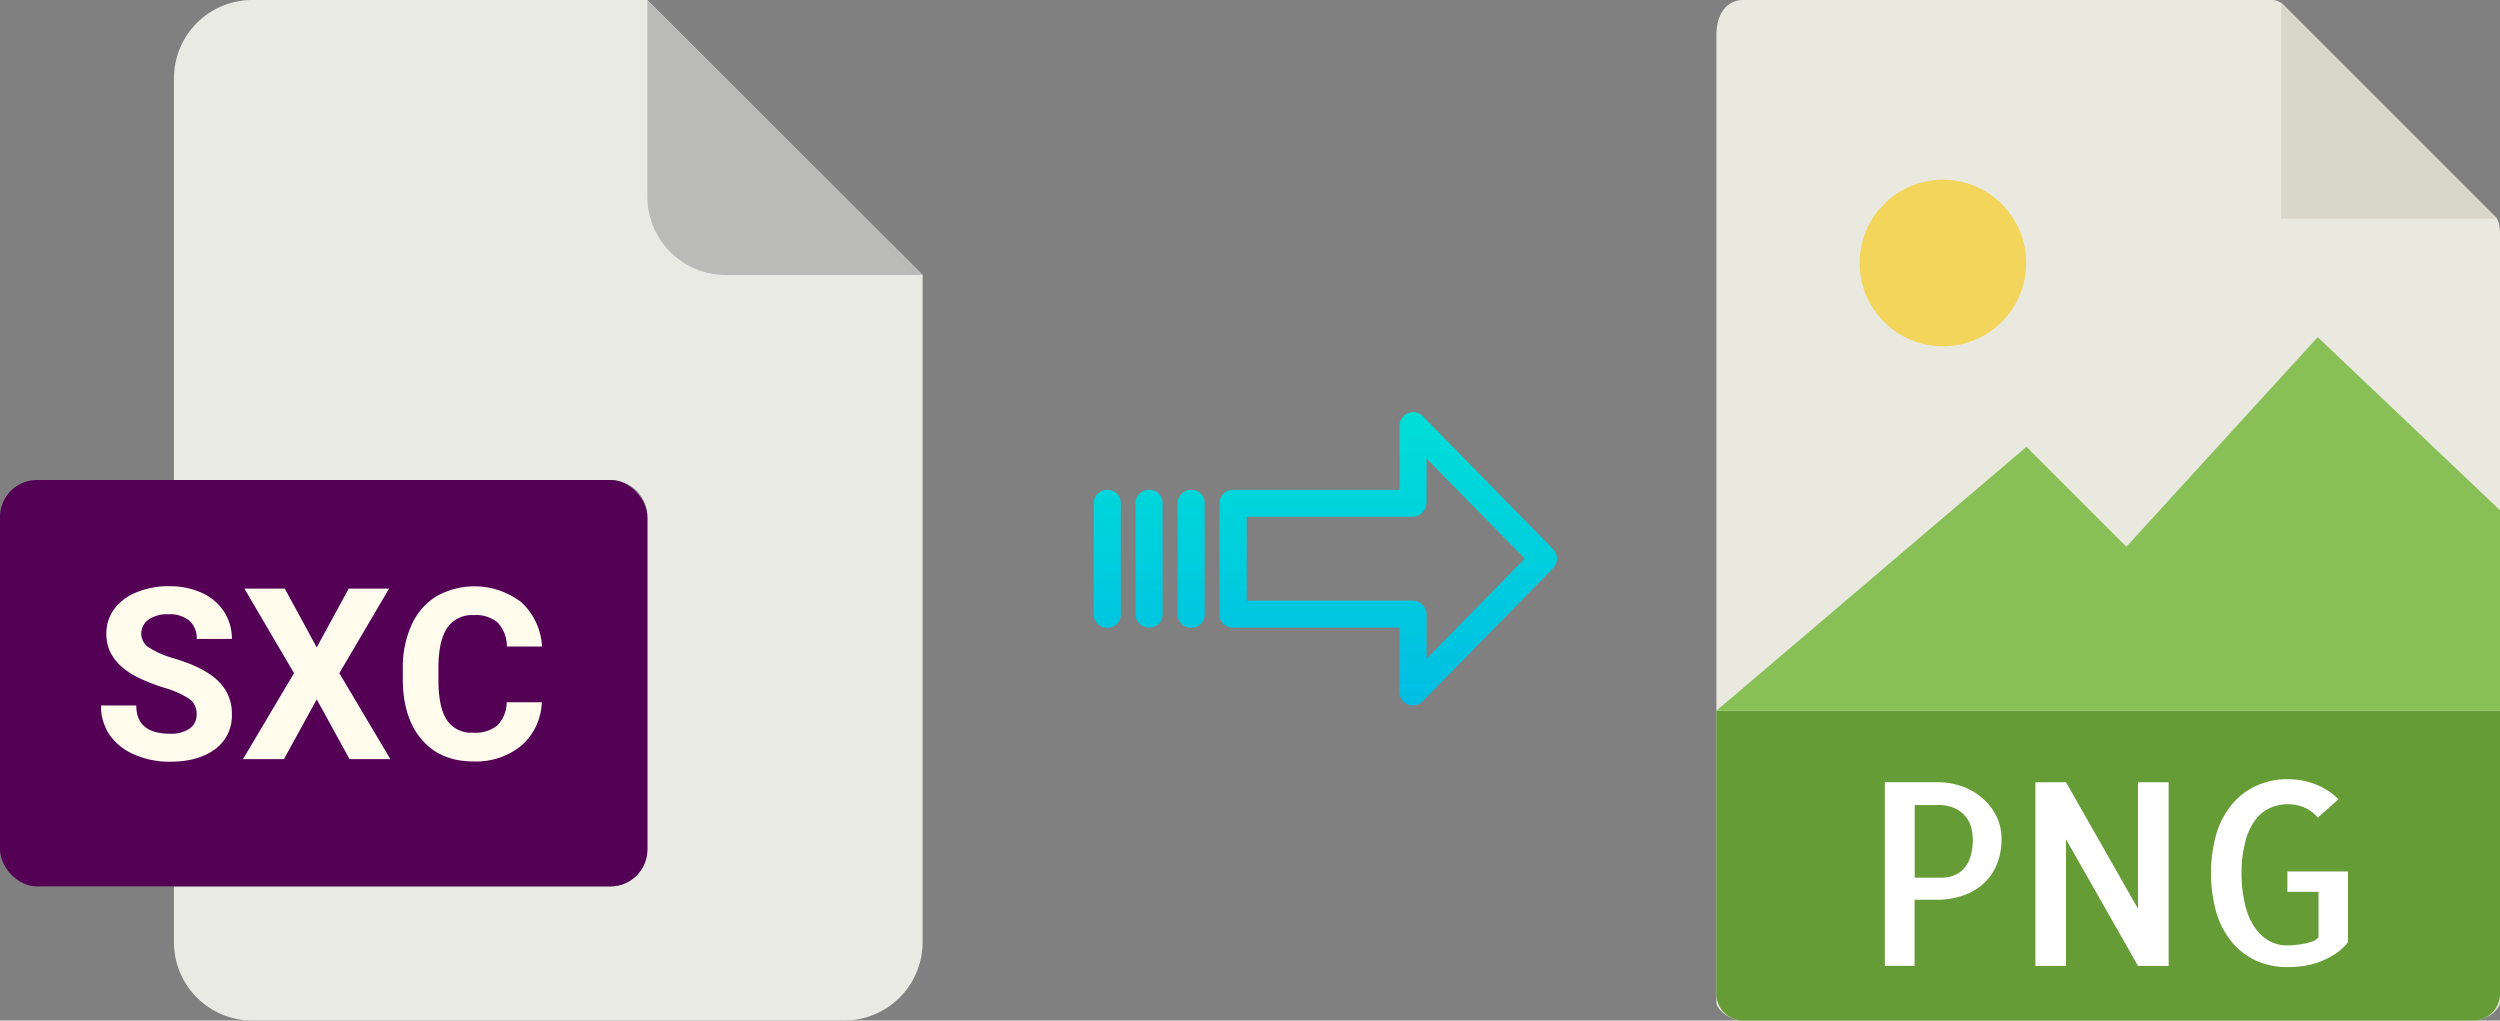 <svg xmlns="http://www.w3.org/2000/svg" xmlns:xlink="http://www.w3.org/1999/xlink" viewBox="0 0 489.94 200"><rect x="0" y="0" width="489.94" height="200" fill="#808080" stroke="none"/><defs><style>.cls-1{fill:#eaeae4;}.cls-2{fill:#babab9;}.cls-3{fill:#530055;}.cls-4{fill:#fffcee;}.cls-5{fill:#e9e9e0;}.cls-6{fill:#659c35;}.cls-7{fill:#d9d7ca;}.cls-8{fill:#fff;}.cls-9{fill:#f3d55b;}.cls-10{fill:#88c057;}.cls-11{fill:url(#linear-gradient);}.cls-12{fill:url(#linear-gradient-2);}.cls-13{fill:url(#linear-gradient-3);}.cls-14{fill:url(#linear-gradient-4);}</style><linearGradient id="linear-gradient" x1="272.08" y1="135.94" x2="272.08" y2="16.74" gradientTransform="matrix(1, 0, 0, -1, 0, 186.59)" gradientUnits="userSpaceOnUse"><stop offset="0" stop-color="#00efd1"/><stop offset="1" stop-color="#00acea"/></linearGradient><linearGradient id="linear-gradient-2" x1="233.43" y1="135.94" x2="233.43" y2="16.74" xlink:href="#linear-gradient"/><linearGradient id="linear-gradient-3" x1="225.18" y1="135.94" x2="225.18" y2="16.74" xlink:href="#linear-gradient"/><linearGradient id="linear-gradient-4" x1="216.94" y1="135.94" x2="216.94" y2="16.74" xlink:href="#linear-gradient"/></defs><title>sxc png</title><g id="Layer_2" data-name="Layer 2"><g id="Layer_2-2" data-name="Layer 2"><path class="cls-1" d="M119.62,173.71H34.09v10.93A15.36,15.36,0,0,0,49.45,200h116a15.37,15.37,0,0,0,15.36-15.36V53.89L126.87,0H49.45A15.36,15.36,0,0,0,34.09,15.36V94.07h85.53a7.25,7.25,0,0,1,7.25,7.24h0v65.16A7.25,7.25,0,0,1,119.62,173.71Z"/><path class="cls-2" d="M180.76,53.89,126.87,0V38.53a15.36,15.36,0,0,0,15.36,15.36h38.53Z"/><rect class="cls-3" y="94.07" width="126.87" height="79.64" rx="7.24"/><path class="cls-4" d="M19.8,138.26h6.91q0,5.52,6.61,5.53a6.46,6.46,0,0,0,3.83-1A3.26,3.26,0,0,0,38.53,140a3.51,3.51,0,0,0-1.38-3,18.19,18.19,0,0,0-4.95-2.21,34.72,34.72,0,0,1-5.67-2.28q-5.7-3.08-5.69-8.29a8.07,8.07,0,0,1,1.52-4.83,10,10,0,0,1,4.38-3.31,16.47,16.47,0,0,1,6.42-1.2,15.09,15.09,0,0,1,6.38,1.3,10.2,10.2,0,0,1,4.35,3.66,9.62,9.62,0,0,1,1.55,5.37H38.55a4.52,4.52,0,0,0-1.44-3.57A6,6,0,0,0,33,120.38a6.34,6.34,0,0,0-3.92,1.07,3.37,3.37,0,0,0-1.4,2.81A3.24,3.24,0,0,0,29.36,127a18.65,18.65,0,0,0,4.83,2.06q5.88,1.77,8.56,4.39A8.71,8.71,0,0,1,45.44,140a8.05,8.05,0,0,1-3.28,6.81c-2.19,1.64-5.14,2.47-8.84,2.47a17.06,17.06,0,0,1-7-1.41A11.17,11.17,0,0,1,21.47,144,9.92,9.92,0,0,1,19.8,138.26Z"/><path class="cls-4" d="M47.62,148.77l10-16.85-9.73-16.57h7.92l6.26,11.52,6.27-11.52h7.91L66.5,131.92l10,16.85h-8l-6.43-11.71-6.42,11.71Z"/><path class="cls-4" d="M78.94,131a20.07,20.07,0,0,1,1.7-8.49,12.66,12.66,0,0,1,4.85-5.63A15.14,15.14,0,0,1,102.14,118a12.73,12.73,0,0,1,4.09,8.7H99.34a6.89,6.89,0,0,0-1.8-4.69,6.66,6.66,0,0,0-4.71-1.46A5.82,5.82,0,0,0,87.68,123q-1.71,2.46-1.76,7.65v2.53q0,5.42,1.64,7.91a5.74,5.74,0,0,0,5.18,2.5,6.81,6.81,0,0,0,4.76-1.45,6.61,6.61,0,0,0,1.8-4.51h6.88a11.82,11.82,0,0,1-4,8.49,14,14,0,0,1-9.46,3.1q-6.43,0-10.11-4.33T78.94,133Z"/></g><g id="Layer_6" data-name="Layer 6"><path class="cls-5" d="M445.24,0H341.59c-2.88,0-5.22,2.34-5.22,6.88V196.43c0,1.23,2.34,3.57,5.22,3.57H484.71c2.89,0,5.23-2.34,5.23-3.57V46.35c0-2.49-.33-3.29-.92-3.88L447.46.92A3.14,3.14,0,0,0,445.24,0Z"/><path class="cls-6" d="M484.71,200H341.59a5.23,5.23,0,0,1-5.22-5.23V139.29H489.94v55.48A5.23,5.23,0,0,1,484.71,200Z"/><polygon class="cls-7" points="447.08 0.54 447.08 42.86 489.4 42.86 447.08 0.54"/><path class="cls-8" d="M375.24,189.29h-5.86v-36h10.35a14.52,14.52,0,0,1,4.54.73,12.25,12.25,0,0,1,4,2.2,11.39,11.39,0,0,1,2.88,3.54,9.8,9.8,0,0,1,1.1,4.66,12.71,12.71,0,0,1-.93,5,10.41,10.41,0,0,1-2.59,3.74,11.8,11.8,0,0,1-4,2.34,15.5,15.5,0,0,1-5.18.83h-4.34v13Zm0-31.55V172h5.37a6.33,6.33,0,0,0,2.13-.37,5.39,5.39,0,0,0,1.93-1.19,6,6,0,0,0,1.41-2.32,10.89,10.89,0,0,0,.54-3.69,10.08,10.08,0,0,0-.25-2,5.66,5.66,0,0,0-1-2.2,5.84,5.84,0,0,0-2.12-1.76,7.93,7.93,0,0,0-3.62-.7h-4.39Z"/><path class="cls-8" d="M425,153.3v36H419l-14.11-24.81v24.81h-6v-36h6L419,178.1V153.3Z"/><path class="cls-8" d="M460.15,170.73v13.92a10.49,10.49,0,0,1-2.51,2.31,15.25,15.25,0,0,1-2.93,1.49,15.86,15.86,0,0,1-3.18.84,22.28,22.28,0,0,1-3.24.24,14.77,14.77,0,0,1-5.93-1.17,13.28,13.28,0,0,1-4.74-3.47,16.44,16.44,0,0,1-3.18-5.76,28.61,28.61,0,0,1,0-16,16.43,16.43,0,0,1,3.18-5.74,13.56,13.56,0,0,1,4.76-3.49,14.52,14.52,0,0,1,5.91-1.2,15.18,15.18,0,0,1,5.47,1,13.23,13.23,0,0,1,4.53,2.93l-4.05,3.61a7,7,0,0,0-2.68-2,8.1,8.1,0,0,0-3.13-.63,8.76,8.76,0,0,0-3.44.68,7.35,7.35,0,0,0-2.93,2.32,11.86,11.86,0,0,0-2,4.22,25.11,25.11,0,0,0-.78,6.35,26.4,26.4,0,0,0,.76,6.34,13.08,13.08,0,0,0,1.95,4.4,8.42,8.42,0,0,0,2.83,2.54,7.18,7.18,0,0,0,3.35.82c.36,0,.84,0,1.44-.07s1.2-.13,1.81-.24a11.88,11.88,0,0,0,1.73-.47,2.43,2.43,0,0,0,1.22-.83v-8.88h-6.1v-4h11.91Z"/><circle class="cls-9" cx="380.76" cy="51.54" r="16.32"/><polygon class="cls-10" points="336.37 139.29 375.65 139.29 489.94 139.29 489.94 100 454.22 66.07 416.72 107.14 397.14 87.56 336.37 139.29"/></g><g id="Layer_3" data-name="Layer 3"><path class="cls-11" d="M278.78,81.52a2.61,2.61,0,0,0-3.7,0,2.64,2.64,0,0,0-.8,1.91V96h-32.6A2.6,2.6,0,0,0,239,98.51v0l0,22a2.51,2.51,0,0,0,.78,1.79,2.57,2.57,0,0,0,1.88.7h32.61v12.59a2.64,2.64,0,0,0,1.63,2.46,2.57,2.57,0,0,0,1,.19,2.6,2.6,0,0,0,1.88-.79l25.6-26.11a2.65,2.65,0,0,0,0-3.71Zm.8,47.59v-8.63a2.8,2.8,0,0,0-2.69-2.78H244.32V101.27h32.56a2.8,2.8,0,0,0,2.69-2.78V89.86l19.24,19.62Z"/><path class="cls-12" d="M233.44,96h0a2.6,2.6,0,0,0-2.65,2.54v21.93a2.57,2.57,0,0,0,2.58,2.56h.07a2.6,2.6,0,0,0,2.65-2.54V98.53A2.56,2.56,0,0,0,233.5,96Z"/><path class="cls-13" d="M225.19,96h0a2.59,2.59,0,0,0-2.65,2.54v0l0,21.89a2.58,2.58,0,0,0,2.59,2.56h.07a2.58,2.58,0,0,0,2.64-2.54V98.53A2.57,2.57,0,0,0,225.26,96Z"/><path class="cls-14" d="M217,96h0a2.6,2.6,0,0,0-2.65,2.54v21.93a2.57,2.57,0,0,0,2.58,2.56h.07a2.6,2.6,0,0,0,2.65-2.54V98.53A2.56,2.56,0,0,0,217,96Z"/></g></g></svg>